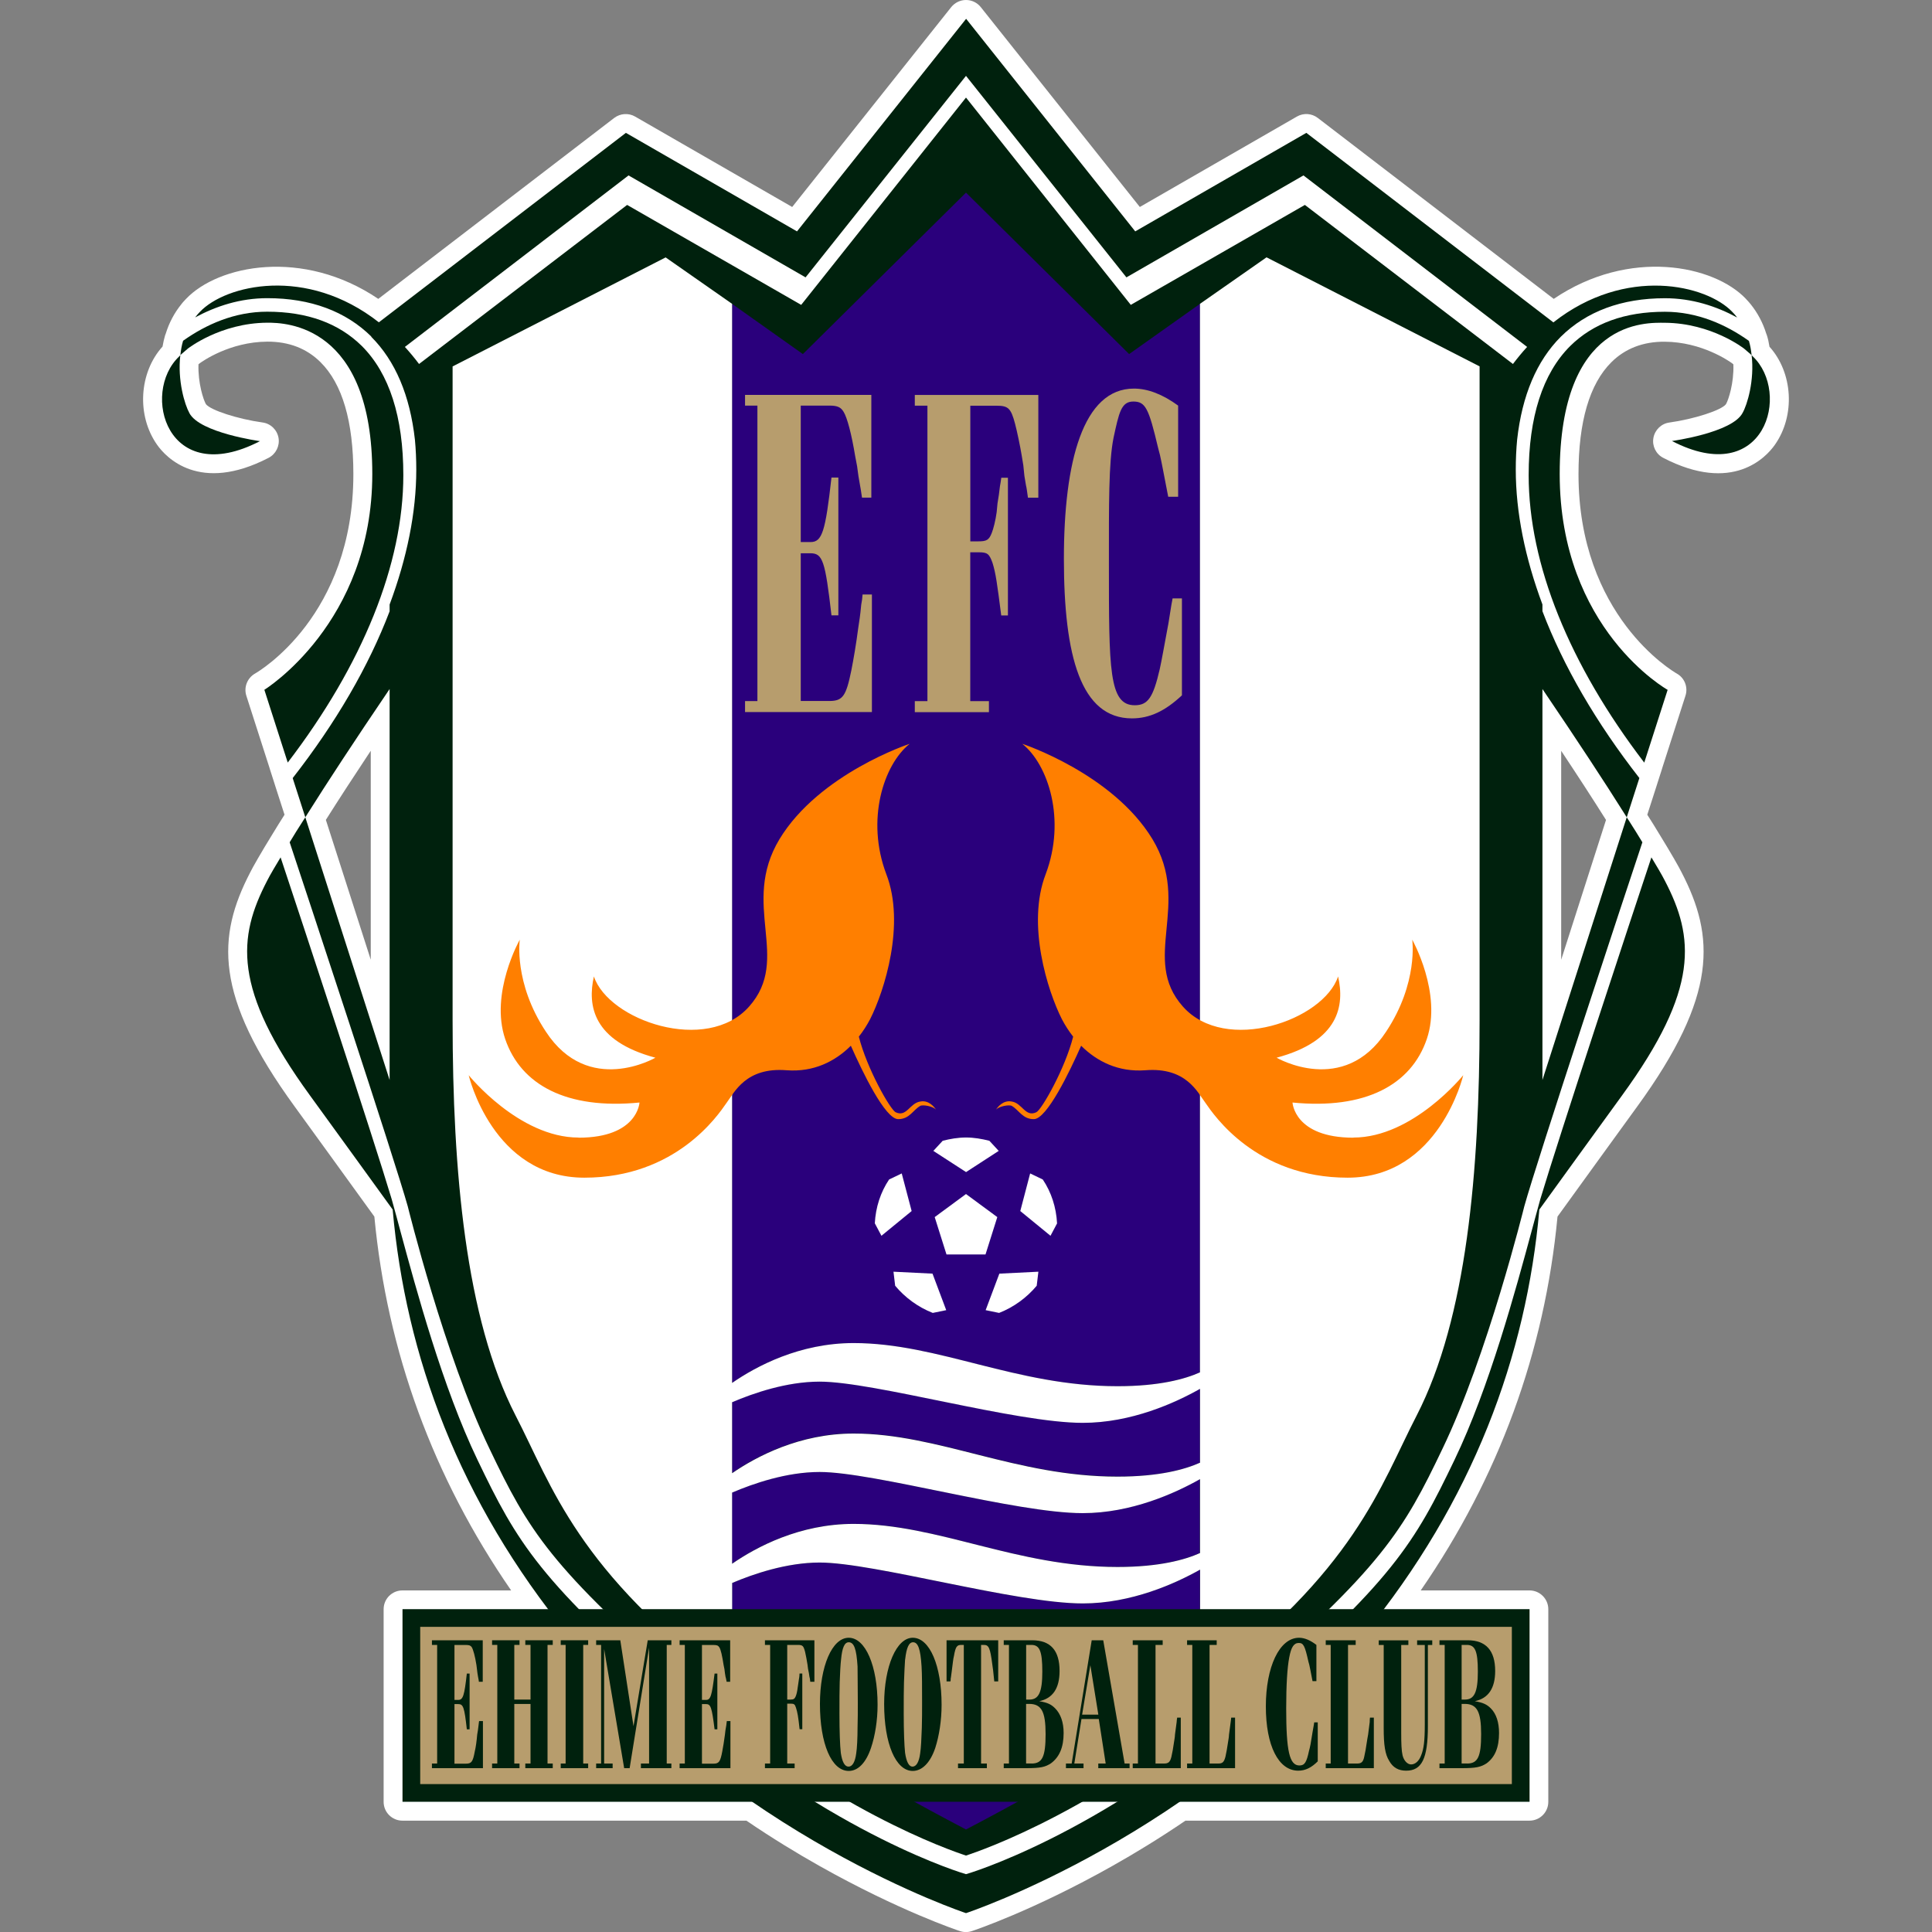 <?xml version="1.0" encoding="UTF-8"?> <svg xmlns="http://www.w3.org/2000/svg" id="_レイヤー_2" data-name="レイヤー 2" viewBox="0 0 300 300"><rect x="0" y="0" width="300" height="300" fill="#808080" stroke="none"/><defs><style> .cls-1 { fill: none; } .cls-2 { fill: #00210d; } .cls-3 { fill: #fff; } .cls-4 { fill: #ff7f00; } .cls-5 { fill: #b79d6d; } .cls-6 { fill: #2a007c; } </style></defs><g id="_レイヤー_1-2" data-name="レイヤー 1"><g><rect class="cls-1" width="300" height="300"></rect><g><path class="cls-3" d="m274.76,53.81c-.1-.64-.23-1.22-.4-1.75-.02-.08-.06-.15-.09-.23-.53-1.71-1.35-3.25-2.43-4.59-.1-.12-.2-.25-.31-.37,0,0-.04-.04-.04-.04-.13-.14-.24-.26-.34-.37l-.04-.05c-4.98-5.25-18.12-7.94-29.85,0-7.47-5.73-36.64-28.1-36.64-28.1-.94-.72-2.21-.8-3.24-.21l-24.39,14.04L152.29,1.1c-.56-.7-1.4-1.1-2.29-1.1s-1.73.41-2.29,1.1l-24.7,31.04-24.39-14.04c-1.02-.59-2.3-.5-3.24.21l-36.64,28.1c-11.73-7.93-24.88-5.24-29.85,0l-.05.05c-.1.11-.21.23-.34.37l-.04.04c-.07.08-.14.17-.21.25-.03.04-.06.08-.09.12-1.08,1.33-1.9,2.87-2.43,4.59-.03.08-.07.15-.09.23-.16.53-.29,1.11-.4,1.75-3.65,4.04-4.07,10.71-.83,15.28,1.33,1.88,6.53,7.58,17.3,2,1.13-.59,1.75-1.84,1.54-3.09-.22-1.26-1.22-2.23-2.49-2.4-3.83-.53-8.09-1.91-8.79-2.85,0-.02-.02-.03-.02-.04-.36-.64-1.23-3.22-1.13-6.14.07-.06.13-.12.18-.15.39-.29,4.65-3.33,10.49-3.37,3.34-.02,6.13,1.05,8.28,3.19,3.39,3.36,5.1,9.21,5.1,17.38,0,22.01-14.65,30.61-15.27,30.97-1.2.69-1.77,2.12-1.35,3.44l3.63,11.3s0,.01,0,.02l.76,2.37h0s.1.32.1.32c0,0,.89,2.76,1.44,4.47-.71,1.12-1.26,2-1.74,2.8,0,.01-.01.02-.02.03-.98,1.6-1.82,2.99-2.48,4.14h0s0,0,0,0c0,0,0,0,0,.01h0c-.49.84-.84,1.48-1.08,1.96-5.16,9.95-5.68,19.1,6.9,36.38,0,0,5.88,8.11,5.88,8.11l6.49,8.97c1.99,21.02,9.13,40.5,21.24,58.05h-16.88c-1.62,0-2.92,1.31-2.92,2.92v29.91c0,1.62,1.31,2.92,2.92,2.92h53.41c4.09,2.78,7.95,5.12,11.36,7.04,12.35,6.95,21.43,9.99,21.81,10.11.6.2,1.24.2,1.84,0,.38-.13,9.47-3.16,21.81-10.11,3.41-1.92,7.27-4.26,11.36-7.04h53.42c1.61,0,2.92-1.31,2.92-2.92v-29.91c0-1.61-1.31-2.92-2.92-2.92h-16.89c12.11-17.56,19.25-37.04,21.24-58.05,1.55-2.14,6.49-8.97,6.49-8.97l5.88-8.11c12.57-17.28,12.05-26.43,6.89-36.38-.24-.48-.59-1.12-1.08-1.96h0s0,0,0-.01c0,0,0,0,0,0h0c-.66-1.15-1.5-2.54-2.48-4.14,0-.01-.01-.02-.02-.03-.47-.8-1.03-1.68-1.74-2.8.55-1.71,1.44-4.47,1.44-4.47l.1-.32s0,0,0,0l.76-2.37s0-.01,0-.02l3.63-11.3c.43-1.33-.14-2.77-1.35-3.44-.61-.35-15.26-8.96-15.26-30.96,0-8.17,1.72-14.02,5.1-17.38,2.15-2.14,4.94-3.21,8.28-3.19,5.82.04,10.06,3.05,10.5,3.37.04.04.1.09.17.15.1,2.92-.77,5.51-1.13,6.14,0,.02-.02.03-.02.04-.69.94-4.96,2.32-8.79,2.85-1.26.17-2.26,1.15-2.48,2.4-.22,1.26.4,2.51,1.54,3.09,10.77,5.58,15.97-.12,17.3-2,3.24-4.57,2.83-11.24-.83-15.28ZM57.57,149.02l-6.97-21.71c1.99-3.15,4.32-6.74,6.97-10.73v32.43Zm184.85,0v-32.43c2.65,3.99,4.98,7.58,6.96,10.73l-6.96,21.71Zm-184.38,38.12h0s0,0,0,0ZM274.9,54.83h0s0,.05,0,.08c0-.02,0-.05,0-.08Zm-6,1.5s.02.02.03.03c-.01,0-.02-.02-.03-.03Z"></path><g><g><path class="cls-3" d="m269.31,48.79c.15.17.29.34.42.52-3.24-1.75-6.99-2.99-11.21-2.99-6.74,0-12.19,2.05-16.16,5.97-3.75,3.75-6.02,9.11-6.79,16-.14,1.48-.21,3.03-.21,4.64,0,6.65,1.45,13.73,4.14,20.94v1.05c3.25,8.54,8.33,17.29,15.05,25.9l.77-2.39c-11.64-15.22-17.95-30.83-17.95-44.64,0-9,2.17-15.78,6.44-20.04,3.58-3.54,8.48-5.33,14.71-5.33,5.06,0,9.49,1.99,13.02,4.5-.42-1.46-1.13-2.88-2.23-4.12Z"></path><path class="cls-3" d="m236.69,187.33s-5.7,23.14-12.71,37.65c-6.01,12.58-9.38,18.42-31.47,37.48-21.57,18.55-40.04,24.86-42.51,25.67-2.47-.81-20.94-7.12-42.51-25.67-22.09-19.06-25.46-24.9-31.47-37.48-7-14.5-12.7-37.65-12.7-37.65-1.96-7.08-15.94-49.36-18.34-56.54-1.07,1.74-1.89,3.12-2.49,4.15.3-.52.66-1.12,1.08-1.81,3.23,9.7,14.39,43.52,17.27,53.14,0,0,0,0,0,0,0,0,1.32,4.86,1.32,4.86,2.47,9.13,6.57,24.31,11.98,35.56,6.18,12.88,9.59,18.84,32.02,38.16,23.45,20.26,43.67,26.14,43.84,26.18.17-.04,20.38-5.93,43.84-26.18,22.43-19.32,25.84-25.28,32.02-38.16,5.41-11.26,9.51-26.44,11.98-35.56,0,0,1.32-4.85,1.32-4.86h0c2.88-9.61,14.04-43.43,17.27-53.13.42.69.78,1.29,1.08,1.81-.6-1.03-1.41-2.41-2.49-4.15-2.39,7.17-16.37,49.46-18.34,56.54Z"></path><path class="cls-3" d="m62.63,73.78c0,13.82-6.31,29.42-17.95,44.64l.77,2.39c6.72-8.61,11.8-17.36,15.05-25.9v-1.05c2.69-7.21,4.14-14.28,4.14-20.94,0-1.61-.07-3.16-.21-4.64-.77-6.89-3.04-12.25-6.79-16-3.97-3.92-9.42-5.97-16.16-5.97-4.22,0-7.98,1.24-11.21,2.99.13-.18.27-.35.42-.52-1.1,1.25-1.8,2.66-2.23,4.12,3.54-2.51,7.96-4.5,13.03-4.5,6.22,0,11.13,1.79,14.71,5.33,4.26,4.26,6.44,11.04,6.44,20.04Z"></path><path class="cls-3" d="m97.38,31.82l27.03,15.52,25.59-32.19,25.59,32.19,27.03-15.52,32.31,24.7c.7-.93,1.43-1.81,2.2-2.65-6.25-4.79-32.36-24.82-34.73-26.63-2.82,1.62-27.49,15.83-27.49,15.83,0,0-21.29-26.75-24.91-31.29-3.61,4.54-24.91,31.29-24.91,31.29,0,0-24.68-14.21-27.49-15.83-2.37,1.82-28.48,21.84-34.73,26.63.77.84,1.5,1.73,2.2,2.65l32.31-24.7Z"></path></g><g><path class="cls-2" d="m271.54,52.91c-3.53-2.51-7.96-4.5-13.02-4.5-6.23,0-11.13,1.79-14.71,5.33-4.27,4.26-6.44,11.04-6.44,20.04,0,13.82,6.31,29.42,17.95,44.64h0s3.63-11.3,3.63-11.3c0,0-16.76-9.38-16.76-33.51s13.44-23.51,16.33-23.49c7.28.05,12.31,4.02,12.31,4.02.01.01.99.84,1,.86.05.05.11.1.16.15,0,0,0,0,0,0-.08-.77-.21-1.53-.42-2.22,0,0-.02-.01-.02-.02Z"></path><path class="cls-2" d="m272.16,55.33c-.06-.06-.11-.13-.17-.19,0,0,0,0,0,.01.47,3.92-.68,7.71-1.41,8.98-1.62,3.07-10.96,4.35-10.96,4.35,14.42,7.47,18.55-7.49,12.53-13.16Z"></path><path class="cls-2" d="m257.51,134.94c-.3-.52-.66-1.12-1.08-1.81-3.23,9.7-14.39,43.52-17.27,53.14,0,0,0,0,0,.01-.19.65-1.32,4.84-1.32,4.84-2.47,9.13-6.57,24.31-11.98,35.56-6.18,12.88-9.59,18.84-32.02,38.16-23.45,20.26-43.66,26.14-43.84,26.18-.17-.04-20.38-5.93-43.84-26.18-22.43-19.32-25.84-25.28-32.02-38.16-5.41-11.26-9.51-26.44-11.98-35.56,0,0-1.12-4.19-1.32-4.84,0,0,0-.02,0-.01-2.88-9.62-14.04-43.43-17.27-53.14-.42.69-.78,1.29-1.08,1.81-.47.8-.8,1.4-1.01,1.82-4.56,8.78-5.42,16.76,6.65,33.34,5.11,7.05,9.4,12.95,12.82,17.69,0,0,0,.01.02.02,2.01,22.71,10.31,45.31,27.3,66.09,25.51,31.2,61.73,43.17,61.73,43.17,0,0,36.22-11.97,61.72-43.17,16.99-20.78,25.3-43.38,27.31-66.09,0,0,0-.02.02-.02,3.42-4.74,7.71-10.64,12.82-17.69,12.07-16.59,11.22-24.56,6.65-33.34-.21-.41-.54-1.02-1.01-1.82Z"></path><path class="cls-2" d="m28.17,54.99s.99-.85,1-.86c0,0,5.04-3.97,12.31-4.02,2.89-.02,16.33.3,16.33,23.49s-16.76,33.51-16.76,33.51l3.63,11.3s0,0,0,0c11.64-15.22,17.95-30.83,17.95-44.64,0-9-2.17-15.78-6.44-20.04-3.58-3.54-8.48-5.33-14.71-5.33-5.06,0-9.49,1.99-13.03,4.5,0,0-.02.01-.02.02-.21.68-.34,1.45-.42,2.22h0c.05-.05.1-.1.16-.15Z"></path><path class="cls-2" d="m29.41,64.14c-.72-1.28-1.87-5.07-1.41-8.98,0,0,0,0,0-.01-.06.06-.11.13-.17.19-6.01,5.67-1.89,20.63,12.54,13.16,0,0-9.34-1.28-10.96-4.35Z"></path><path class="cls-2" d="m57.64,52.29c3.75,3.75,6.02,9.11,6.79,16,.14,1.48.21,3.03.21,4.64,0,6.65-1.45,13.73-4.14,20.94v1.05c-3.25,8.54-8.33,17.29-15.05,25.9,0,0,0,0,0,0l.1.32,1.86,5.77h0c.13-.2.26-.41.39-.62,2.98-4.74,7.12-11.07,12.7-19.3v60.71l-13.09-40.79s0,0,0,0c-.09.14-.17.27-.26.4-.82,1.28-1.55,2.43-2.17,3.48h0c2.39,7.18,16.37,49.46,18.34,56.54,0,0,5.7,23.14,12.7,37.65,6.01,12.58,9.38,18.42,31.47,37.48,21.57,18.55,40.04,24.86,42.51,25.67,2.47-.81,20.94-7.12,42.51-25.67,22.09-19.06,25.46-24.9,31.47-37.48,7-14.5,12.71-37.65,12.71-37.65,1.96-7.08,15.94-49.36,18.34-56.54,0,0,0,0,0,0-.62-1.04-1.35-2.19-2.17-3.48-.09-.13-.17-.26-.26-.4,0,0,0,0,0,0l-13.09,40.79v-60.71c5.58,8.23,9.72,14.56,12.7,19.3.13.21.26.42.39.62h0s1.86-5.78,1.86-5.78l.1-.32h0c-6.72-8.61-11.8-17.36-15.05-25.9v-1.05c-2.69-7.21-4.14-14.28-4.14-20.94,0-1.61.07-3.16.21-4.64.77-6.89,3.04-12.25,6.79-16,3.97-3.92,9.42-5.97,16.16-5.97,4.22,0,7.97,1.24,11.21,2.99-.13-.18-.27-.35-.42-.52,0-.01-.02-.02-.03-.03-.09-.11-.2-.21-.3-.32-3.96-4.18-16.54-7.21-27.78,1.63h0s-38.36-29.43-38.36-29.43c0,0-23.07,13.28-26.57,15.3-2.62-3.29-26.26-33.01-26.26-33.01,0,0-23.65,29.72-26.26,33.01-3.5-2.02-26.57-15.3-26.57-15.3l-38.36,29.42h0c-11.24-8.83-23.82-5.81-27.78-1.63-.1.11-.2.21-.3.32-.01.01-.02.02-.03.03-.15.17-.28.34-.42.52,3.24-1.75,6.99-2.99,11.21-2.99,6.74,0,12.19,2.05,16.16,5.97Zm39.96-25.05c2.82,1.62,27.49,15.83,27.49,15.83,0,0,21.29-26.75,24.91-31.29,3.61,4.54,24.91,31.29,24.91,31.29,0,0,24.67-14.21,27.49-15.83,2.37,1.82,28.48,21.84,34.73,26.63-.77.84-1.5,1.73-2.2,2.65l-32.31-24.7-27.03,15.52-25.59-32.19-25.59,32.19-27.03-15.52-32.31,24.7c-.7-.93-1.43-1.81-2.2-2.65,6.25-4.79,32.36-24.82,34.73-26.63Z"></path></g><g><g><g><path class="cls-6" d="m173.52,229.28c6.51,0,10.5-1.12,12.81-2.16v-11.49c-3.88,2.19-10.68,5.28-18.22,5.28-10.4,0-32.41-6.4-40.85-6.4-5.13,0-10.32,1.8-13.59,3.2v11.02c3.79-2.6,10.5-6.16,18.87-6.16,13.17,0,25.24,6.69,40.97,6.69Z"></path><path class="cls-6" d="m173.52,215.25c6.51,0,10.5-1.12,12.81-2.15V47.18l-11,7.8-25.33-25.07-25.33,25.07-11-7.8v167.57c3.79-2.61,10.5-6.19,18.87-6.19,13.17,0,25.24,6.7,40.97,6.7Z"></path><path class="cls-6" d="m127.26,242.63c-5.13,0-10.32,1.78-13.59,3.17v16.07c8.94,6.68,20.68,14.03,36.33,22.21,15.65-8.18,27.39-15.53,36.33-22.21v-18.14c-3.88,2.18-10.68,5.25-18.22,5.25-10.4,0-32.41-6.35-40.85-6.35Z"></path><path class="cls-6" d="m168.1,234.95c-10.4,0-32.41-6.39-40.85-6.39-5.13,0-10.32,1.8-13.59,3.2v11.05c3.79-2.61,10.5-6.19,18.87-6.19,13.17,0,25.24,6.69,40.97,6.69,6.51,0,10.5-1.12,12.81-2.16v-11.48c-3.88,2.19-10.68,5.28-18.22,5.28Z"></path></g><path class="cls-3" d="m196.65,39.97l-10.32,7.21v165.92c-2.32,1.04-6.31,2.15-12.81,2.15-15.73,0-27.8-6.7-40.97-6.7-8.38,0-15.09,3.58-18.87,6.19V47.18l-10.32-7.21-33.08,16.93v101.61c0,23.28,2,46.18,9.77,61.27,5.69,11.01,9.53,24.09,33.64,42.09v-16.07c3.27-1.39,8.45-3.17,13.59-3.17,8.44,0,30.44,6.35,40.85,6.35,7.55,0,14.34-3.07,18.22-5.25v18.14c24.12-18,27.95-31.08,33.64-42.09,7.76-15.09,9.76-37.99,9.76-61.27V56.89l-33.08-16.93Zm-10.32,201.19c-2.32,1.04-6.31,2.16-12.81,2.16-15.73,0-27.8-6.69-40.97-6.69-8.38,0-15.09,3.58-18.87,6.19v-11.05c3.27-1.4,8.45-3.2,13.59-3.2,8.44,0,30.44,6.39,40.85,6.39,7.55,0,14.34-3.09,18.22-5.28v11.48Zm0-14.03c-2.32,1.04-6.31,2.16-12.81,2.16-15.73,0-27.8-6.69-40.97-6.69-8.38,0-15.09,3.56-18.87,6.16v-11.02c3.27-1.4,8.45-3.2,13.59-3.2,8.44,0,30.44,6.4,40.85,6.4,7.55,0,14.34-3.09,18.22-5.28v11.49Z"></path></g><g><g><polygon class="cls-3" points="146.97 194.79 145.14 188.99 150 185.41 154.86 188.99 153.03 194.79 146.97 194.79"></polygon><path class="cls-3" d="m146.38,177.14l-1.45,1.57,5.08,3.29,5.07-3.29-1.45-1.57c-1.19-.3-2.39-.51-3.62-.51s-2.48.21-3.63.51Z"></path><path class="cls-3" d="m164.14,189.97c-.13-2.51-.9-4.86-2.22-6.82l-1.96-.94-1.53,5.84,4.69,3.84,1.02-1.92Z"></path><path class="cls-3" d="m160.98,199.65l.26-2.18-6.06.3-2.13,5.67,2.09.43c2.3-.9,4.31-2.39,5.84-4.22Z"></path><path class="cls-3" d="m135.84,189.97c.13-2.51.9-4.86,2.22-6.82l1.96-.94,1.54,5.84-4.69,3.84-1.02-1.92Z"></path><path class="cls-3" d="m139,199.65l-.26-2.18,6.06.3,2.13,5.67-2.09.43c-2.3-.9-4.31-2.39-5.84-4.22Z"></path></g><g><path class="cls-4" d="m210.17,176.66c-9.21,0-9.47-5.46-9.47-5.46,11.3,1.11,18.42-2.73,20.85-9.85,2.43-7.12-2.26-15.44-2.26-15.44,0,0,.98,6.69-4.05,14.28-6.61,10.11-17.01,4.05-17.01,4.05,9.72-2.6,10.57-8.1,9.55-12.62-2.26,6.82-17.48,12.11-24.09,4.69-6.65-7.46,1.41-15.82-4.74-26.01-6.18-10.19-20.21-14.8-20.21-14.8,4.05,3.24,6.82,11.81,3.63,20.25-2.99,7.76.3,18.12,2.52,22.51.49.93,1.07,1.85,1.75,2.71-1.25,4.97-4.9,11.37-5.72,11.74-1.71.81-2.18-1.41-3.8-1.66-1.36-.28-2.23.89-2.48,1.28.44-.56,2.13-.84,2.48-.6,1.15.68,1.66,2.05,3.41,2.05,2.03,0,5.59-7.42,7.35-11.4,2.45,2.45,5.79,4.12,9.96,3.81,6.36-.51,8.1,3.41,9.38,5.12,1.28,1.84,7.8,11.56,22.04,11.56s17.95-15.91,17.95-15.91c0,0-7.8,9.68-17.06,9.68Z"></path><path class="cls-4" d="m89.83,176.66c9.21,0,9.47-5.46,9.47-5.46-11.3,1.11-18.42-2.73-20.85-9.85-2.43-7.12,2.26-15.44,2.26-15.44,0,0-.98,6.69,4.05,14.28,6.61,10.11,17.01,4.05,17.01,4.05-9.72-2.6-10.57-8.1-9.55-12.62,2.26,6.82,17.48,12.11,24.09,4.69,6.65-7.46-1.41-15.82,4.73-26.01,6.18-10.19,20.21-14.8,20.21-14.8-4.05,3.24-6.82,11.81-3.62,20.25,2.99,7.76-.3,18.12-2.52,22.51-.49.93-1.07,1.85-1.75,2.71,1.25,4.97,4.9,11.37,5.72,11.74,1.7.81,2.17-1.41,3.8-1.66,1.35-.28,2.23.89,2.48,1.28-.44-.56-2.12-.84-2.48-.6-1.15.68-1.66,2.05-3.41,2.05-2.03,0-5.59-7.42-7.35-11.4-2.45,2.45-5.79,4.12-9.96,3.81-6.35-.51-8.1,3.41-9.38,5.12-1.28,1.84-7.8,11.56-22.05,11.56s-17.95-15.91-17.95-15.91c0,0,7.8,9.68,17.06,9.68Z"></path></g><g><path class="cls-5" d="m135.39,110.57h-19.7v-1.71h1.92v-45.88h-1.92v-1.66h19.61v15.95h-1.45c-.13-.98-.26-1.66-.3-1.88l-.25-1.45-.21-1.54-.3-1.58c-.56-3.41-1.24-5.97-1.79-6.86-.43-.72-.94-.98-2.22-.98h-4.44v21.19h1.53c1.79,0,2.3-1.62,3.24-10.02h1.07v21.4h-1.07c-.98-8.49-1.36-9.64-3.28-9.64h-1.49v22.94h4.44c2.09,0,2.6-.77,3.41-4.73.34-1.7.77-4.22,1.07-6.56.17-1.2.3-1.79.47-3.67l.13-.77.08-.81h1.45v18.25Z"></path><path class="cls-5" d="m156.5,95.57h-1.03c-.64-4.99-.85-6.57-1.36-8.19-.51-1.41-.81-1.62-2.13-1.62h-1.32v23.11h2.9v1.71h-11.51v-1.71h1.96v-45.88h-1.96v-1.66h19.18v15.95h-1.61c-.13-.9-.21-1.58-.3-1.88l-.25-1.49-.17-1.66-.26-1.58c-.21-1.28-.72-3.75-1.02-4.86-.64-2.43-1.07-2.81-2.86-2.81h-4.09v21.06h1.28c1.24,0,1.62-.21,2.04-1.28.25-.6.6-1.96.77-3.24l.13-1.36.21-1.32.17-1.36c.04-.21.13-.68.21-1.32h1.03v21.4Z"></path><path class="cls-5" d="m183.53,107.97c-2.6,2.43-4.99,3.58-7.76,3.58-7.93,0-10.57-9.64-10.57-24.77s2.98-26.44,10.87-26.44c2.18,0,4.48.9,6.87,2.64v14.16h-1.54c-.98-4.99-.85-4.52-1.28-6.48l-.3-1.15c-1.45-6.14-1.96-7.16-3.84-7.16s-2.22,1.71-3.07,5.63c-.77,3.84-.72,10.45-.72,19.53,0,16.46,0,22,4.01,22,2.05,0,2.86-1.19,3.88-5.59.34-1.54.6-3.11,1.36-7.16.59-3.62.38-2.52.64-3.84h1.45v15.05Z"></path></g></g><g><polygon class="cls-2" points="236.13 249.87 62.5 249.87 62.5 279.78 237.51 279.78 237.51 249.87 236.13 249.87"></polygon><path class="cls-5" d="m234.76,252.62v24.41H65.25v-24.41h169.51Z"></path><g><path class="cls-2" d="m75,274.56h-7.93v-.72h.81v-18.42h-.81v-.72h7.89v6.44h-.6c-.04-.43-.13-.68-.13-.77l-.09-.55-.08-.64-.08-.64c-.21-1.36-.51-2.43-.73-2.77-.17-.25-.38-.34-.89-.34h-1.79v8.53h.6c.73,0,.94-.68,1.32-4.09h.43v8.66h-.43c-.38-3.45-.56-3.92-1.32-3.92h-.6v9.25h1.79c.85,0,1.07-.3,1.36-1.88.17-.68.3-1.7.38-2.64.09-.51.13-.73.21-1.45l.04-.34.04-.3h.6v7.33Z"></path><polygon class="cls-2" points="79.86 273.84 80.67 273.84 80.67 274.56 76.41 274.56 76.41 273.84 77.22 273.84 77.22 255.42 76.41 255.42 76.41 254.7 80.67 254.7 80.67 255.42 79.86 255.42 79.86 263.91 82.38 263.91 82.38 255.42 81.57 255.42 81.57 254.7 85.83 254.7 85.83 255.42 85.02 255.42 85.02 273.84 85.83 273.84 85.83 274.56 81.57 274.56 81.57 273.84 82.38 273.84 82.38 264.59 79.86 264.59 79.86 273.84"></polygon><polygon class="cls-2" points="90.56 273.84 91.33 273.84 91.33 274.56 87.07 274.56 87.07 273.84 87.83 273.84 87.83 255.42 87.07 255.42 87.07 254.7 91.33 254.7 91.33 255.42 90.56 255.42 90.56 273.84"></polygon><polygon class="cls-2" points="96.92 274.56 93.81 256.06 93.81 273.84 95.13 273.84 95.13 274.56 92.57 274.56 92.57 273.84 93.34 273.84 93.34 255.42 92.57 255.42 92.57 254.7 96.32 254.7 98.37 268.04 100.58 254.7 104.25 254.7 104.25 255.42 103.53 255.42 103.53 273.84 104.25 273.84 104.25 274.56 99.52 274.56 99.52 273.84 100.79 273.84 100.79 255.85 97.77 274.56 96.92 274.56"></polygon><path class="cls-2" d="m113.42,274.56h-7.89v-.72h.81v-18.42h-.81v-.72h7.85v6.44h-.55c-.08-.43-.13-.68-.17-.77l-.09-.55-.08-.64-.13-.64c-.21-1.36-.43-2.43-.68-2.77-.17-.25-.34-.34-.89-.34h-1.79v8.53h.64c.72,0,.89-.68,1.32-4.09h.43v8.66h-.43c-.43-3.45-.6-3.92-1.32-3.92h-.64v9.25h1.79c.85,0,1.06-.3,1.36-1.88.13-.68.3-1.7.42-2.64.04-.51.09-.73.21-1.45l.04-.34.04-.3h.56v7.33Z"></path><path class="cls-2" d="m124.59,268.51h-.43c-.21-2-.34-2.65-.56-3.33-.17-.55-.3-.64-.85-.64h-.51v9.3h1.15v.72h-4.61v-.72h.81v-18.42h-.81v-.72h7.68v6.44h-.64c-.04-.39-.08-.64-.13-.77l-.09-.6-.13-.64-.08-.64c-.09-.55-.26-1.54-.38-2.01-.25-.93-.38-1.06-1.15-1.06h-1.62v8.49h.51c.51,0,.64-.13.81-.51.13-.3.25-.85.3-1.32l.09-.6.08-.56.08-.51c0-.08.04-.25.04-.55h.43v8.66Z"></path><path class="cls-2" d="m130.6,257.68c-.08.68-.17,2.13-.21,3.54-.04,1.32-.04,2.69-.04,4.91,0,2.68.08,4.95.21,6.05.21,1.41.6,2.14,1.2,2.14s1.02-.73,1.19-2.04c.13-.77.21-2.43.21-4.01.04-1.19.04-2.56.04-3.92,0-2.6-.04-4.27-.04-5.59-.17-2.73-.55-3.75-1.37-3.75-.64,0-1.02.81-1.19,2.68Zm5.67,7.04c0,2.43-.39,4.82-1.02,6.69-.77,2.3-2,3.58-3.46,3.58-2.68,0-4.47-4.23-4.47-10.4,0-5.84,1.88-10.28,4.47-10.28s4.48,4.35,4.48,10.4Z"></path><path class="cls-2" d="m140.54,257.68c-.04.68-.13,2.13-.17,3.54-.04,1.32-.04,2.69-.04,4.91,0,2.68.09,4.95.21,6.05.21,1.41.6,2.14,1.15,2.14.6,0,1.02-.73,1.19-2.04.13-.77.21-2.43.26-4.01.04-1.19.04-2.56.04-3.92,0-2.6,0-4.27-.08-5.59-.17-2.73-.55-3.75-1.32-3.75-.64,0-1.02.81-1.23,2.68Zm5.67,7.04c0,2.43-.38,4.82-.98,6.69-.77,2.3-2.05,3.58-3.5,3.58-2.64,0-4.44-4.23-4.44-10.4,0-5.84,1.92-10.28,4.44-10.28,2.64,0,4.48,4.35,4.48,10.4Z"></path><path class="cls-2" d="m154.99,261.09h-.6c-.17-1.66-.21-2.09-.3-2.6-.34-2.64-.55-3.07-1.32-3.07h-.43v18.42h.9v.72h-4.48v-.72h.9v-18.42h-.38c-.68,0-.9.26-1.15,1.71-.13.51-.17,1.07-.34,2.35l-.13.98-.04.21v.21l-.04.21h-.6v-6.39h8.02v6.39Z"></path><path class="cls-2" d="m160.19,273.84c1.66,0,2.17-1.07,2.17-4.57s-.64-4.69-2.56-4.69h-.47v9.25h.85Zm-.34-9.93c1.45,0,2-1.15,2-4.35s-.43-4.14-1.7-4.14h-.81v8.49h.51Zm.42-9.21c2.86,0,4.26,1.58,4.26,4.77,0,2.69-1.06,4.26-3.16,4.69,1.32.22,1.88.51,2.47,1.11.85.85,1.32,2.17,1.32,3.83,0,2.26-.68,3.75-1.96,4.7-.9.59-1.62.76-3.88.76h-3.46v-.72h.81v-18.42h-.81v-.72h4.39Z"></path><path class="cls-2" d="m170.55,266.25l-1.24-7.68-1.28,7.68h2.51Zm-3.71,7.59h1.41v.72h-2.73v-.72h.89l3.11-19.14h1.79l3.32,19.14h.77v.72h-4.86v-.72h1.15l-1.07-6.91h-2.69l-1.11,6.91Z"></path><path class="cls-2" d="m183.35,274.56h-7.46v-.72h.81v-18.42h-.81v-.72h4.65v.72h-1.11v18.42h1.32c.68,0,.94-.21,1.15-1.07.13-.55.26-1.24.47-2.69.04-.26.08-.51.08-.73l.26-1.96c0-.17.04-.42.08-.68h.56v7.84Z"></path><path class="cls-2" d="m191.79,274.56h-7.46v-.72h.81v-18.42h-.81v-.72h4.6v.72h-1.11v18.42h1.36c.64,0,.89-.21,1.11-1.07.13-.55.25-1.24.47-2.69.04-.26.08-.51.08-.73l.26-1.96c.04-.17.04-.42.08-.68h.6v7.84Z"></path><path class="cls-2" d="m204.62,273.5c-.98.98-1.92,1.45-3.03,1.45-3.07,0-5.03-3.88-5.03-9.98s2.09-10.66,5.16-10.66c.85,0,1.75.39,2.69,1.11v5.63h-.6c-.38-1.96-.34-1.79-.51-2.56l-.13-.47c-.55-2.47-.77-2.9-1.49-2.9-.77,0-1.19.64-1.49,2.26-.3,1.58-.47,4.22-.47,7.89,0,6.65.51,8.87,2.05,8.87.81,0,1.11-.47,1.49-2.26.17-.6.3-1.24.55-2.9.26-1.45.17-.98.26-1.53h.55v6.05Z"></path><path class="cls-2" d="m213.32,274.56h-7.46v-.72h.77v-18.42h-.77v-.72h4.65v.72h-1.19v18.42h1.41c.64,0,.94-.21,1.11-1.07.13-.55.26-1.24.47-2.69.04-.26.09-.51.13-.73l.25-1.96c0-.17,0-.42.04-.68h.6v7.84Z"></path><path class="cls-2" d="m221.72,268.04c0,5.03-.94,6.91-3.37,6.91-1.19,0-2.05-.47-2.64-1.53-.64-1.02-.85-2.47-.85-5.07v-12.92h-.77v-.72h4.6v.72h-1.11v13.68c0,1.62.04,2.73.21,3.46.21.85.77,1.41,1.32,1.41.64,0,1.24-.51,1.58-1.45.39-.98.55-2.17.55-4.73v-12.37h-1.19v-.72h2.35v.72h-.68v12.62Z"></path><path class="cls-2" d="m227.82,273.84c1.66,0,2.17-1.07,2.17-4.57s-.64-4.69-2.56-4.69h-.47v9.25h.85Zm-.34-9.93c1.45,0,2-1.15,2-4.35s-.43-4.14-1.71-4.14h-.81v8.49h.51Zm.43-9.21c2.81,0,4.26,1.58,4.26,4.77,0,2.69-1.07,4.26-3.16,4.69,1.28.22,1.88.51,2.48,1.11.85.85,1.28,2.17,1.28,3.83,0,2.26-.64,3.75-1.92,4.7-.9.59-1.66.76-3.88.76h-3.45v-.72h.81v-18.42h-.81v-.72h4.39Z"></path></g></g></g></g></g></g></g></svg> 